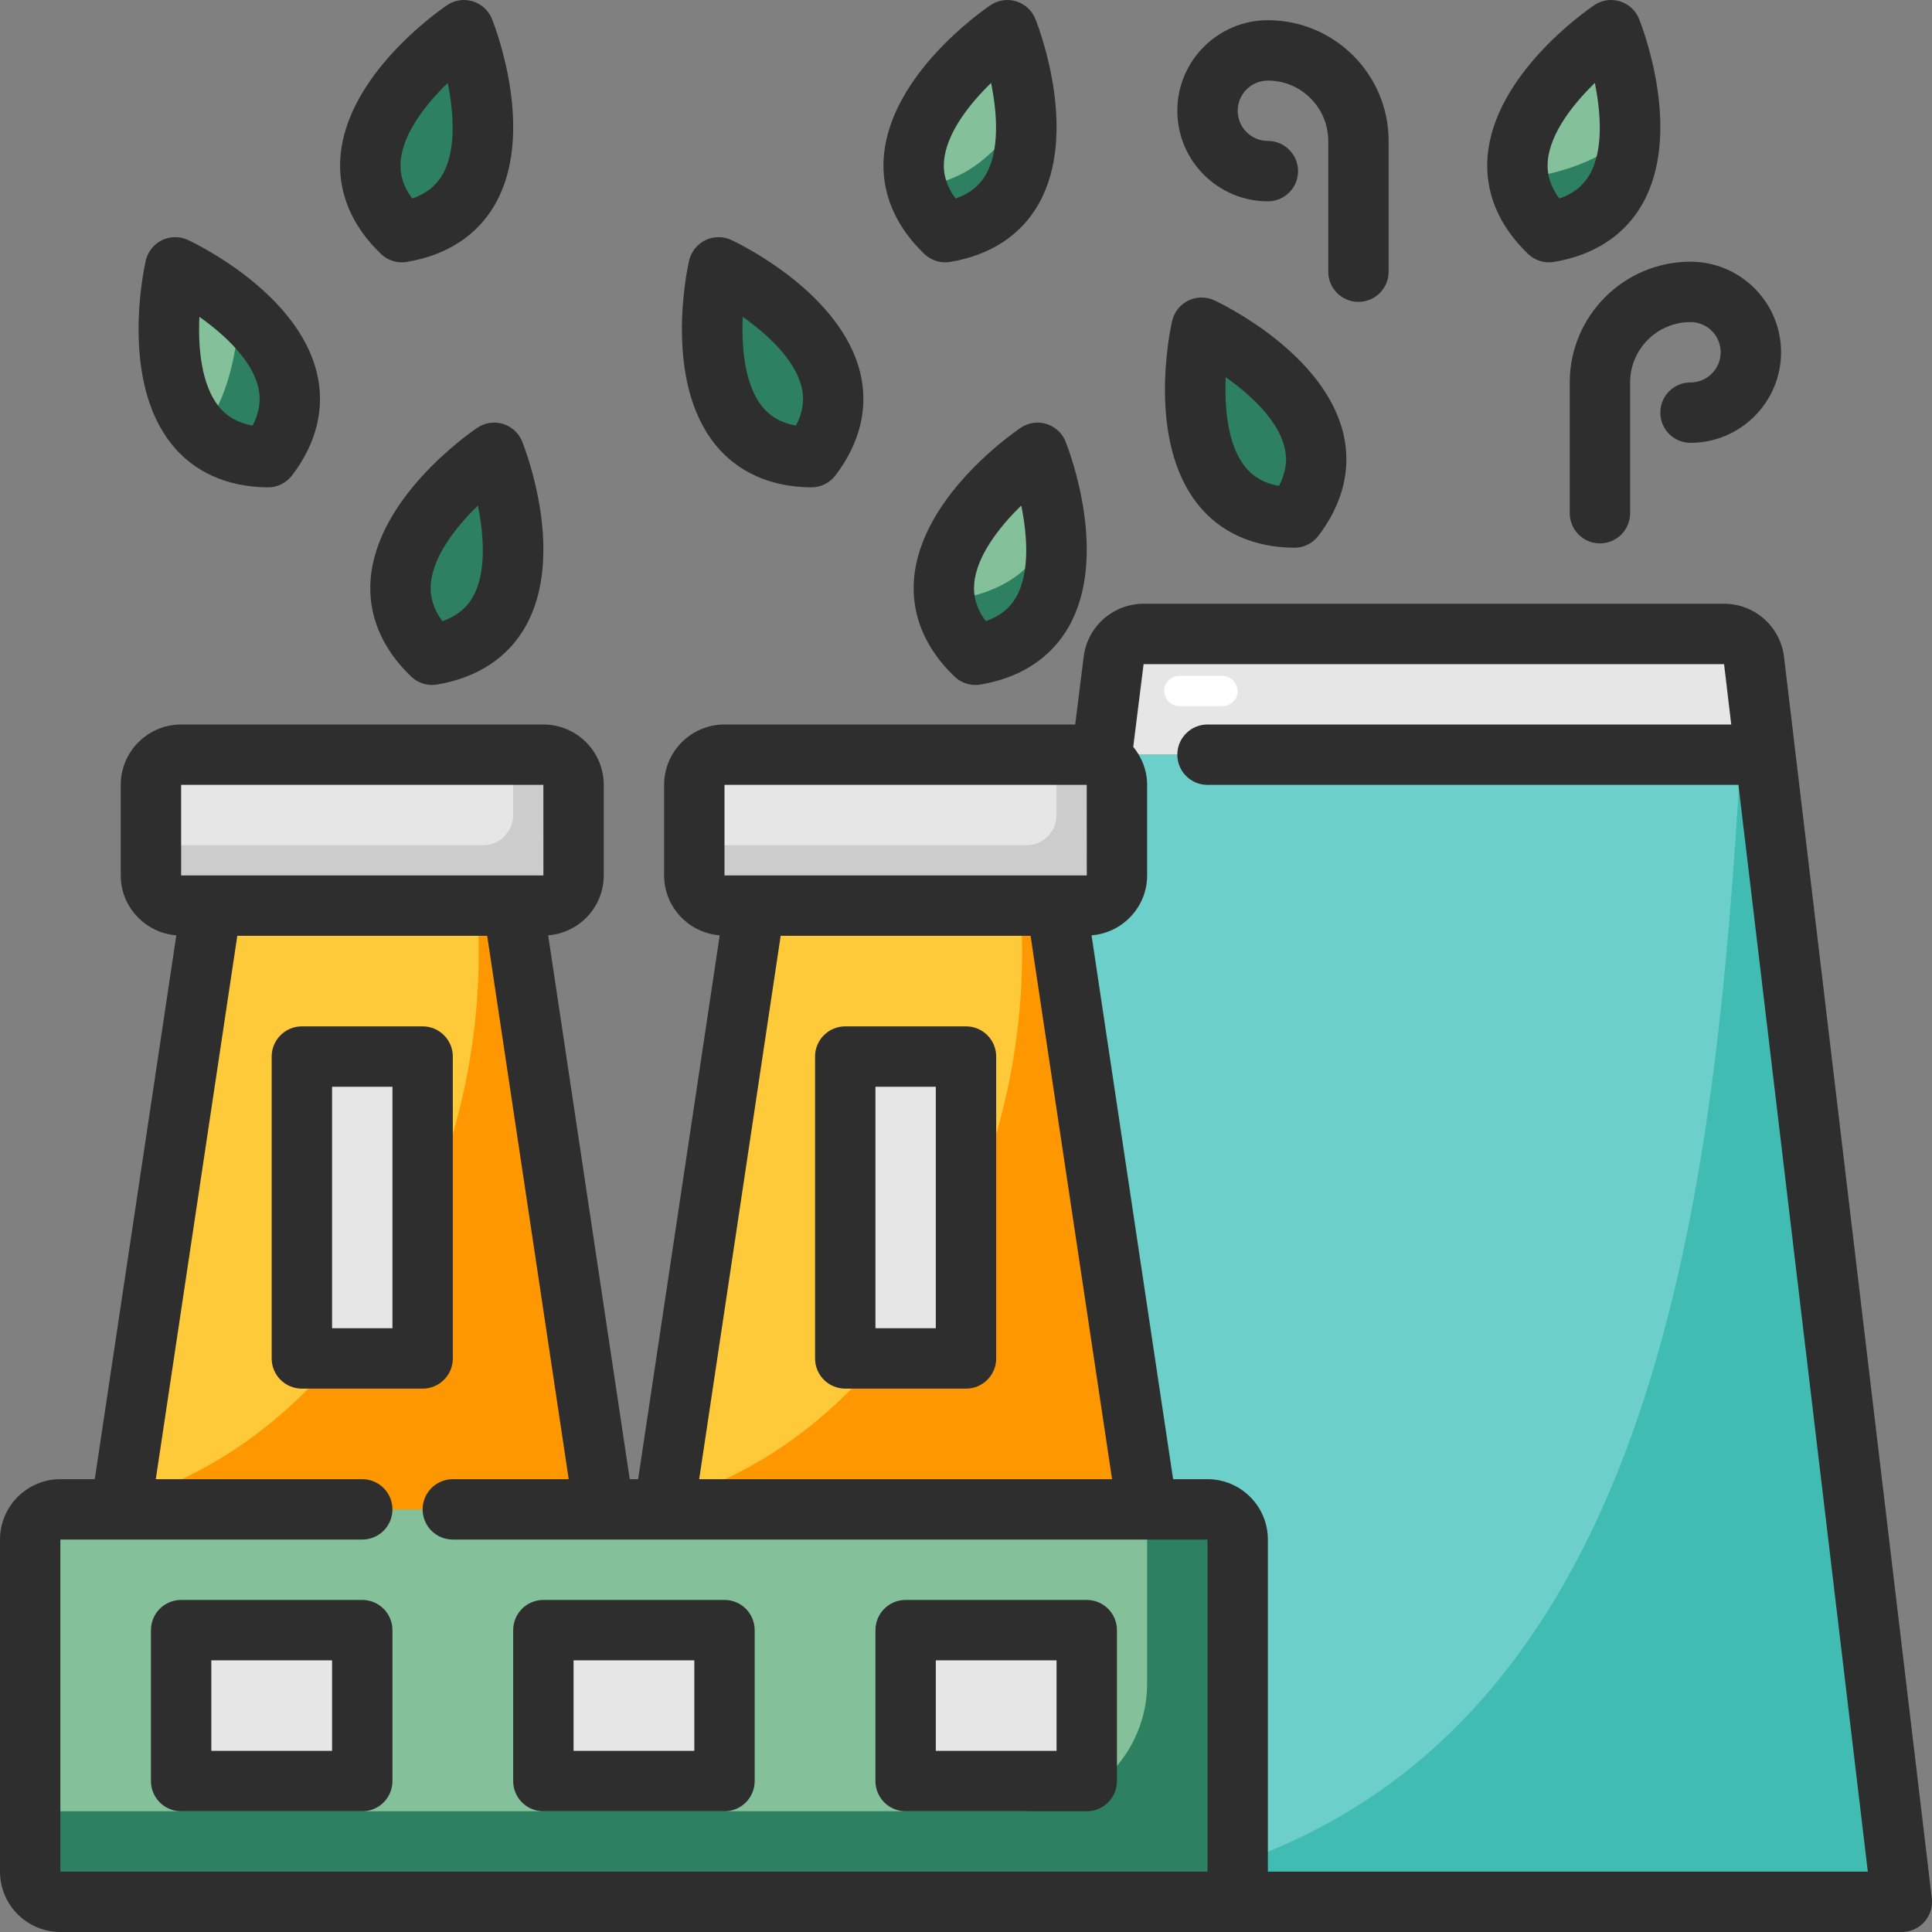 <svg width="133" height="133" viewBox="0 0 133 133" fill="none" xmlns="http://www.w3.org/2000/svg">
<rect x="0" y="0" width="133" height="133" fill="#808080" stroke="none"/>
<g clip-path="url(#clip0_1823_7092)">
<path d="M45.719 103.906H78.969H83.125C84.268 103.906 85.203 104.841 85.203 105.984V128.844C85.203 129.987 84.268 130.922 83.125 130.922H4.156C3.013 130.922 2.078 129.987 2.078 128.844V105.984C2.078 104.841 3.013 103.906 4.156 103.906H8.312H41.562H45.719Z" fill="#84C19B"/>
<path d="M85.203 105.984V128.844C85.203 129.987 84.268 130.922 83.125 130.922H4.156C3.013 130.922 2.078 129.987 2.078 128.844V124.688H70.178C75.02 124.688 78.969 120.739 78.969 115.897V103.906H83.125C84.268 103.906 85.203 104.841 85.203 105.984Z" fill="#2D8060"/>
<path d="M35.328 62.344L41.562 103.906H8.312L14.547 62.344H35.328Z" fill="#FFCA3A"/>
<path d="M72.734 62.344L78.969 103.906H45.719L51.953 62.344H72.734Z" fill="#FFCA3A"/>
<path d="M78.969 103.906L72.734 62.344H70.228C71.608 79.172 62.308 98.653 45.798 103.374L45.719 103.906H78.969Z" fill="#FF9700"/>
<path d="M41.562 103.906L35.328 62.344H32.822C34.202 79.172 24.902 98.653 8.391 103.374L8.312 103.906H41.562Z" fill="#FF9700"/>
<path d="M39.484 54.031V60.266C39.484 61.409 38.549 62.344 37.406 62.344H35.328H14.547H12.469C11.326 62.344 10.391 61.409 10.391 60.266V54.031C10.391 52.888 11.326 51.953 12.469 51.953H37.406C38.549 51.953 39.484 52.888 39.484 54.031Z" fill="#E6E6E6"/>
<path d="M82.709 22.568C82.709 22.568 94.742 28.242 89.11 35.619C79.821 35.536 82.709 22.568 82.709 22.568Z" fill="#2D8060"/>
<path d="M88.545 26.912C87.986 29.634 87.03 32.224 85.43 34.597C86.371 35.21 87.56 35.605 89.11 35.62C91.703 32.224 90.542 29.198 88.545 26.912Z" fill="#2D8060"/>
<path d="M49.459 18.412C49.459 18.412 61.492 24.085 55.86 31.463C46.571 31.38 49.459 18.412 49.459 18.412Z" fill="#2D8060"/>
<path d="M54.243 21.676C54.507 25.042 54.437 28.147 51.5 29.922C52.516 30.838 53.907 31.445 55.86 31.462C58.886 27.501 56.808 24.041 54.243 21.676Z" fill="#2D8060"/>
<path d="M34.019 31.172C34.019 31.172 38.903 43.537 29.738 45.075C23.026 38.653 34.019 31.172 34.019 31.172Z" fill="#2D8060"/>
<path d="M27.803 41.968C28.09 43.007 28.672 44.055 29.738 45.075C34.27 44.315 35.361 40.906 35.312 37.656C33.418 40.231 31.27 42.025 27.803 41.968Z" fill="#2D8060"/>
<path d="M31.941 2.078C31.941 2.078 36.824 14.443 27.66 15.981C20.948 9.559 31.941 2.078 31.941 2.078Z" fill="#2D8060"/>
<path d="M25.717 12.849C26.002 13.896 26.583 14.952 27.66 15.981C32.568 15.158 33.435 11.232 33.194 7.76C31.373 10.332 28.882 12.656 25.717 12.849Z" fill="#2D8060"/>
<path d="M110.91 2.078C110.91 2.078 115.793 14.443 106.629 15.981C99.916 9.559 110.91 2.078 110.91 2.078Z" fill="#84C19B"/>
<path d="M106.629 15.981C110.826 15.277 112.063 12.301 112.185 9.281C110.024 11.118 107.343 12.002 104.532 12.317C104.735 13.539 105.371 14.778 106.629 15.981Z" fill="#2D8060"/>
<path d="M69.347 2.078C69.347 2.078 74.231 14.443 65.066 15.981C58.354 9.559 69.347 2.078 69.347 2.078Z" fill="#84C19B"/>
<path d="M63.106 12.79C63.383 13.858 63.971 14.934 65.066 15.982C69.997 15.155 70.85 11.196 70.596 7.711C68.707 10.338 66.562 12.644 63.106 12.79Z" fill="#2D8060"/>
<path d="M71.425 31.172C71.425 31.172 76.309 43.537 67.144 45.075C60.432 38.653 71.425 31.172 71.425 31.172Z" fill="#84C19B"/>
<path d="M65.045 41.388C65.245 42.616 65.879 43.865 67.144 45.075C72.73 44.138 73.092 39.185 72.526 35.453C71.783 39.181 69.023 40.894 65.045 41.388Z" fill="#2D8060"/>
<path d="M12.053 18.412C12.053 18.412 24.085 24.085 18.454 31.463C9.165 31.38 12.053 18.412 12.053 18.412Z" fill="#84C19B"/>
<path d="M16.507 21.367C16.291 24.395 15.675 27.435 13.909 29.746C14.938 30.762 16.378 31.444 18.454 31.463C21.608 27.329 19.218 23.732 16.507 21.367Z" fill="#2D8060"/>
<path d="M120.739 45.469L121.508 51.953H75.852L76.662 45.469C76.787 44.43 77.68 43.641 78.719 43.641H118.682C119.742 43.641 120.635 44.43 120.739 45.469Z" fill="#E6E6E6"/>
<path d="M76.891 54.031V60.266C76.891 61.409 75.956 62.344 74.812 62.344H72.734H51.953H49.875C48.732 62.344 47.797 61.409 47.797 60.266V54.031C47.797 52.888 48.732 51.953 49.875 51.953H74.812C75.956 51.953 76.891 52.888 76.891 54.031Z" fill="#E6E6E6"/>
<path d="M76.891 54.031V60.266C76.891 61.409 75.956 62.344 74.812 62.344H49.875C48.732 62.344 47.797 61.409 47.797 60.266V58.188H70.656C71.799 58.188 72.734 57.252 72.734 56.109V51.953H74.812C75.956 51.953 76.891 52.888 76.891 54.031Z" fill="#CCCCCC"/>
<path d="M39.484 54.031V60.266C39.484 61.409 38.549 62.344 37.406 62.344H12.469C11.326 62.344 10.391 61.409 10.391 60.266V58.188H33.25C34.393 58.188 35.328 57.252 35.328 56.109V51.953H37.406C38.549 51.953 39.484 52.888 39.484 54.031Z" fill="#CCCCCC"/>
<path d="M58.188 72.734H66.5V93.516H58.188V72.734Z" fill="#E6E6E6"/>
<path d="M20.781 72.734H29.094V93.516H20.781V72.734Z" fill="#E6E6E6"/>
<path d="M62.344 112.219H74.812V122.609H62.344V112.219Z" fill="#E6E6E6"/>
<path d="M37.406 112.219H49.875V122.609H37.406V112.219Z" fill="#E6E6E6"/>
<path d="M12.469 112.219H24.938V122.609H12.469V112.219Z" fill="#E6E6E6"/>
<path d="M75.852 51.953H121.508L130.922 130.922H83.125C84.268 130.922 85.203 129.987 85.203 128.844V105.984C85.203 104.841 84.268 103.906 83.125 103.906H78.969L72.734 62.344H74.812C75.956 62.344 76.891 61.409 76.891 60.266V54.031C76.891 52.888 75.956 51.953 74.812 51.953H75.852Z" fill="#6CCFCA"/>
<path d="M83.125 130.922H130.922L121.508 51.953H119.839C118.108 81.851 114.253 118.179 85.203 128.256V128.844C85.203 129.987 84.268 130.922 83.125 130.922Z" fill="#40BCB2"/>
<path d="M7.828 106.973C6.056 105.643 4.071 109.775 5.848 111.109C6.687 111.738 6.791 110.367 7.45 109.563C8.18 108.667 8.763 107.676 7.828 106.973Z" fill="#84C19B"/>
<path d="M5.815 111.773C4.89 111.596 4.643 113.038 5.569 113.217C6.496 113.394 6.741 111.949 5.815 111.773Z" fill="#84C19B"/>
<path d="M84.164 46.531H81.182C80.637 46.531 80.118 47.009 80.143 47.57C80.168 48.133 80.6 48.609 81.182 48.609H84.164C84.709 48.609 85.228 48.131 85.203 47.57C85.178 47.007 84.746 46.531 84.164 46.531Z" fill="white"/>
<path d="M4.156 133H83.125H130.922C131.516 133 132.081 132.746 132.476 132.302C132.871 131.857 133.056 131.267 132.988 130.677L122.815 45.228C122.564 43.138 120.789 41.562 118.686 41.562H78.726C76.635 41.562 74.86 43.127 74.603 45.203L74.017 49.875H49.875C47.583 49.875 45.719 51.739 45.719 54.031V60.266C45.719 62.444 47.41 64.218 49.545 64.389L43.929 101.828H43.352L37.737 64.389C39.871 64.218 41.562 62.444 41.562 60.266V54.031C41.562 51.739 39.698 49.875 37.406 49.875H12.469C10.177 49.875 8.312 51.739 8.312 54.031V60.266C8.312 62.444 10.004 64.218 12.138 64.389L6.523 101.828H4.156C1.864 101.828 0 103.692 0 105.984V128.844C0 131.136 1.864 133 4.156 133ZM118.686 45.719L119.18 49.875H83.125C81.978 49.875 81.047 50.804 81.047 51.953C81.047 53.102 81.978 54.031 83.125 54.031H119.675L128.582 128.844H87.281V105.984C87.281 103.692 85.417 101.828 83.125 101.828H80.758L75.143 64.389C77.277 64.218 78.969 62.444 78.969 60.266V54.031C78.969 53.034 78.601 52.13 78.013 51.413L78.726 45.719H118.686ZM49.875 54.031H74.812L74.815 60.266H49.875V54.031ZM53.742 64.422H70.945L76.556 101.828H48.132L53.742 64.422ZM12.469 54.031H37.406L37.408 60.266H12.469V54.031ZM4.156 105.984H24.938C26.085 105.984 27.016 105.055 27.016 103.906C27.016 102.757 26.085 101.828 24.938 101.828H10.725L16.336 64.422H33.539L39.15 101.828H31.172C30.025 101.828 29.094 102.757 29.094 103.906C29.094 105.055 30.025 105.984 31.172 105.984H83.125V128.844H4.156V105.984Z" fill="#2E2E2E"/>
<path d="M24.938 110.141H12.469C11.322 110.141 10.391 111.07 10.391 112.219V122.609C10.391 123.759 11.322 124.688 12.469 124.688H24.938C26.085 124.688 27.016 123.759 27.016 122.609V112.219C27.016 111.07 26.085 110.141 24.938 110.141ZM22.859 120.531H14.547V114.297H22.859V120.531Z" fill="#2E2E2E"/>
<path d="M74.812 110.141H62.344C61.197 110.141 60.266 111.07 60.266 112.219V122.609C60.266 123.759 61.197 124.688 62.344 124.688H74.812C75.96 124.688 76.891 123.759 76.891 122.609V112.219C76.891 111.07 75.96 110.141 74.812 110.141ZM72.734 120.531H64.422V114.297H72.734V120.531Z" fill="#2E2E2E"/>
<path d="M49.875 110.141H37.406C36.259 110.141 35.328 111.07 35.328 112.219V122.609C35.328 123.759 36.259 124.688 37.406 124.688H49.875C51.022 124.688 51.953 123.759 51.953 122.609V112.219C51.953 111.07 51.022 110.141 49.875 110.141ZM47.797 120.531H39.484V114.297H47.797V120.531Z" fill="#2E2E2E"/>
<path d="M18.45 33.551C19.098 33.551 19.707 33.248 20.1 32.735C21.804 30.505 22.396 28.057 21.812 25.659C20.494 20.227 13.718 16.887 12.949 16.523C12.379 16.257 11.716 16.259 11.147 16.536C10.582 16.814 10.17 17.334 10.031 17.951C9.846 18.778 8.321 26.178 11.795 30.555C13.331 32.49 15.625 33.527 18.431 33.55C18.439 33.551 18.443 33.551 18.45 33.551ZM17.388 29.3C16.386 29.119 15.615 28.683 15.054 27.976C13.849 26.463 13.628 23.917 13.726 21.81C15.449 23.028 17.321 24.765 17.776 26.646C17.988 27.523 17.861 28.398 17.388 29.3Z" fill="#2E2E2E"/>
<path d="M32.552 0.092C31.947 -0.093 31.294 0.004 30.771 0.362C30.068 0.838 23.896 5.193 23.437 10.763C23.235 13.225 24.202 15.549 26.23 17.485C26.621 17.858 27.136 18.059 27.664 18.059C27.778 18.059 27.892 18.049 28.007 18.03C30.775 17.569 32.88 16.189 34.096 14.04C36.845 9.177 34.185 2.105 33.873 1.316C33.641 0.728 33.154 0.279 32.552 0.092ZM30.478 11.995C30.033 12.781 29.341 13.335 28.377 13.67C27.77 12.851 27.506 12.008 27.579 11.11C27.735 9.183 29.31 7.178 30.821 5.709C31.238 7.764 31.421 10.324 30.478 11.995Z" fill="#2E2E2E"/>
<path d="M32.849 29.455C32.147 29.93 25.974 34.286 25.515 39.856C25.314 42.318 26.28 44.642 28.308 46.578C28.699 46.95 29.214 47.152 29.742 47.152C29.856 47.152 29.971 47.142 30.085 47.123C32.853 46.661 34.958 45.282 36.174 43.133C38.923 38.268 36.263 31.196 35.952 30.406C35.719 29.818 35.233 29.369 34.63 29.182C34.023 28.997 33.37 29.099 32.849 29.455ZM32.556 41.088C32.111 41.873 31.419 42.428 30.455 42.763C29.848 41.944 29.584 41.1 29.657 40.203C29.813 38.276 31.388 36.271 32.899 34.802C33.316 36.857 33.499 39.417 32.556 41.088Z" fill="#2E2E2E"/>
<path d="M55.856 33.551C56.504 33.551 57.113 33.248 57.506 32.735C59.21 30.505 59.802 28.057 59.218 25.659C57.899 20.229 51.122 16.887 50.353 16.523C49.784 16.257 49.121 16.259 48.551 16.536C47.986 16.814 47.575 17.334 47.435 17.951C47.25 18.778 45.725 26.178 49.2 30.555C50.735 32.49 53.03 33.527 55.835 33.55C55.845 33.551 55.85 33.551 55.856 33.551ZM54.794 29.3C53.792 29.119 53.021 28.683 52.46 27.976C51.255 26.463 51.035 23.917 51.132 21.81C52.855 23.028 54.727 24.765 55.182 26.646C55.395 27.523 55.268 28.398 54.794 29.3Z" fill="#2E2E2E"/>
<path d="M69.958 0.092C69.355 -0.093 68.699 0.004 68.177 0.362C67.475 0.838 61.303 5.193 60.843 10.763C60.642 13.225 61.608 15.549 63.636 17.485C64.027 17.858 64.542 18.059 65.07 18.059C65.184 18.059 65.299 18.049 65.413 18.03C68.181 17.569 70.286 16.189 71.502 14.04C74.251 9.177 71.591 2.105 71.28 1.316C71.047 0.728 70.561 0.279 69.958 0.092ZM67.884 11.995C67.439 12.781 66.747 13.335 65.783 13.67C65.176 12.851 64.912 12.008 64.985 11.11C65.141 9.183 66.716 7.178 68.227 5.709C68.645 7.764 68.827 10.324 67.884 11.995Z" fill="#2E2E2E"/>
<path d="M82.452 34.712C83.987 36.647 86.282 37.684 89.087 37.707H89.106C89.754 37.707 90.363 37.403 90.756 36.89C92.46 34.66 93.052 32.212 92.468 29.814C91.149 24.384 84.372 21.042 83.603 20.678C83.034 20.41 82.371 20.415 81.801 20.691C81.236 20.969 80.825 21.489 80.685 22.106C80.504 22.935 78.977 30.335 82.452 34.712ZM84.382 25.967C86.105 27.185 87.977 28.922 88.433 30.803C88.644 31.68 88.518 32.555 88.044 33.455C87.042 33.274 86.271 32.838 85.71 32.131C84.507 30.62 84.287 28.075 84.382 25.967Z" fill="#2E2E2E"/>
<path d="M111.521 0.092C110.918 -0.093 110.261 0.004 109.74 0.362C109.037 0.838 102.865 5.193 102.406 10.763C102.204 13.225 103.171 15.549 105.199 17.485C105.59 17.858 106.105 18.059 106.633 18.059C106.747 18.059 106.861 18.049 106.976 18.03C109.744 17.569 111.849 16.189 113.065 14.04C115.814 9.177 113.154 2.105 112.842 1.316C112.61 0.728 112.123 0.279 111.521 0.092ZM109.447 11.995C109.002 12.781 108.31 13.335 107.346 13.67C106.739 12.851 106.475 12.008 106.548 11.11C106.703 9.183 108.279 7.178 109.789 5.709C110.207 7.764 110.39 10.324 109.447 11.995Z" fill="#2E2E2E"/>
<path d="M70.255 29.456C69.553 29.931 63.381 34.287 62.921 39.857C62.72 42.319 63.686 44.642 65.714 46.579C66.105 46.951 66.621 47.153 67.148 47.153C67.263 47.153 67.377 47.142 67.491 47.124C70.259 46.662 72.364 45.283 73.58 43.134C76.329 38.269 73.669 31.197 73.358 30.407C73.125 29.819 72.639 29.37 72.036 29.183C71.433 28.996 70.775 29.1 70.255 29.456ZM69.962 41.089C69.517 41.874 68.825 42.429 67.861 42.764C67.254 41.945 66.99 41.101 67.063 40.204C67.219 38.277 68.794 36.272 70.305 34.803C70.723 36.858 70.906 39.418 69.962 41.089Z" fill="#2E2E2E"/>
<path d="M31.172 93.516V72.734C31.172 71.585 30.241 70.656 29.094 70.656H20.781C19.634 70.656 18.703 71.585 18.703 72.734V93.516C18.703 94.665 19.634 95.594 20.781 95.594H29.094C30.241 95.594 31.172 94.665 31.172 93.516ZM27.016 91.438H22.859V74.812H27.016V91.438Z" fill="#2E2E2E"/>
<path d="M66.5 70.656H58.188C57.04 70.656 56.109 71.585 56.109 72.734V93.516C56.109 94.665 57.04 95.594 58.188 95.594H66.5C67.647 95.594 68.578 94.665 68.578 93.516V72.734C68.578 71.585 67.647 70.656 66.5 70.656ZM64.422 91.438H60.266V74.812H64.422V91.438Z" fill="#2E2E2E"/>
<path d="M93.516 20.782C94.663 20.782 95.594 19.853 95.594 18.703V9.703C95.594 5.119 91.866 1.391 87.281 1.391C83.844 1.391 81.047 4.188 81.047 7.625C81.047 11.062 83.844 13.859 87.281 13.859C88.428 13.859 89.359 12.93 89.359 11.781C89.359 10.632 88.428 9.703 87.281 9.703C86.136 9.703 85.203 8.772 85.203 7.625C85.203 6.478 86.136 5.547 87.281 5.547C89.573 5.547 91.438 7.411 91.438 9.703V18.703C91.438 19.853 92.368 20.782 93.516 20.782Z" fill="#2E2E2E"/>
<path d="M116.375 26.328C115.228 26.328 114.297 27.257 114.297 28.406C114.297 29.555 115.228 30.484 116.375 30.484C119.812 30.484 122.609 27.687 122.609 24.25C122.609 20.813 119.812 18.016 116.375 18.016C111.791 18.016 108.062 21.744 108.062 26.328V35.328C108.062 36.478 108.994 37.407 110.141 37.407C111.288 37.407 112.219 36.478 112.219 35.328V26.328C112.219 24.036 114.083 22.172 116.375 22.172C117.52 22.172 118.453 23.103 118.453 24.25C118.453 25.397 117.52 26.328 116.375 26.328Z" fill="#2E2E2E"/>
</g>
<defs>
<clipPath id="clip0_1823_7092">
<rect width="133" height="133" fill="white"/>
</clipPath>
</defs>
</svg>
